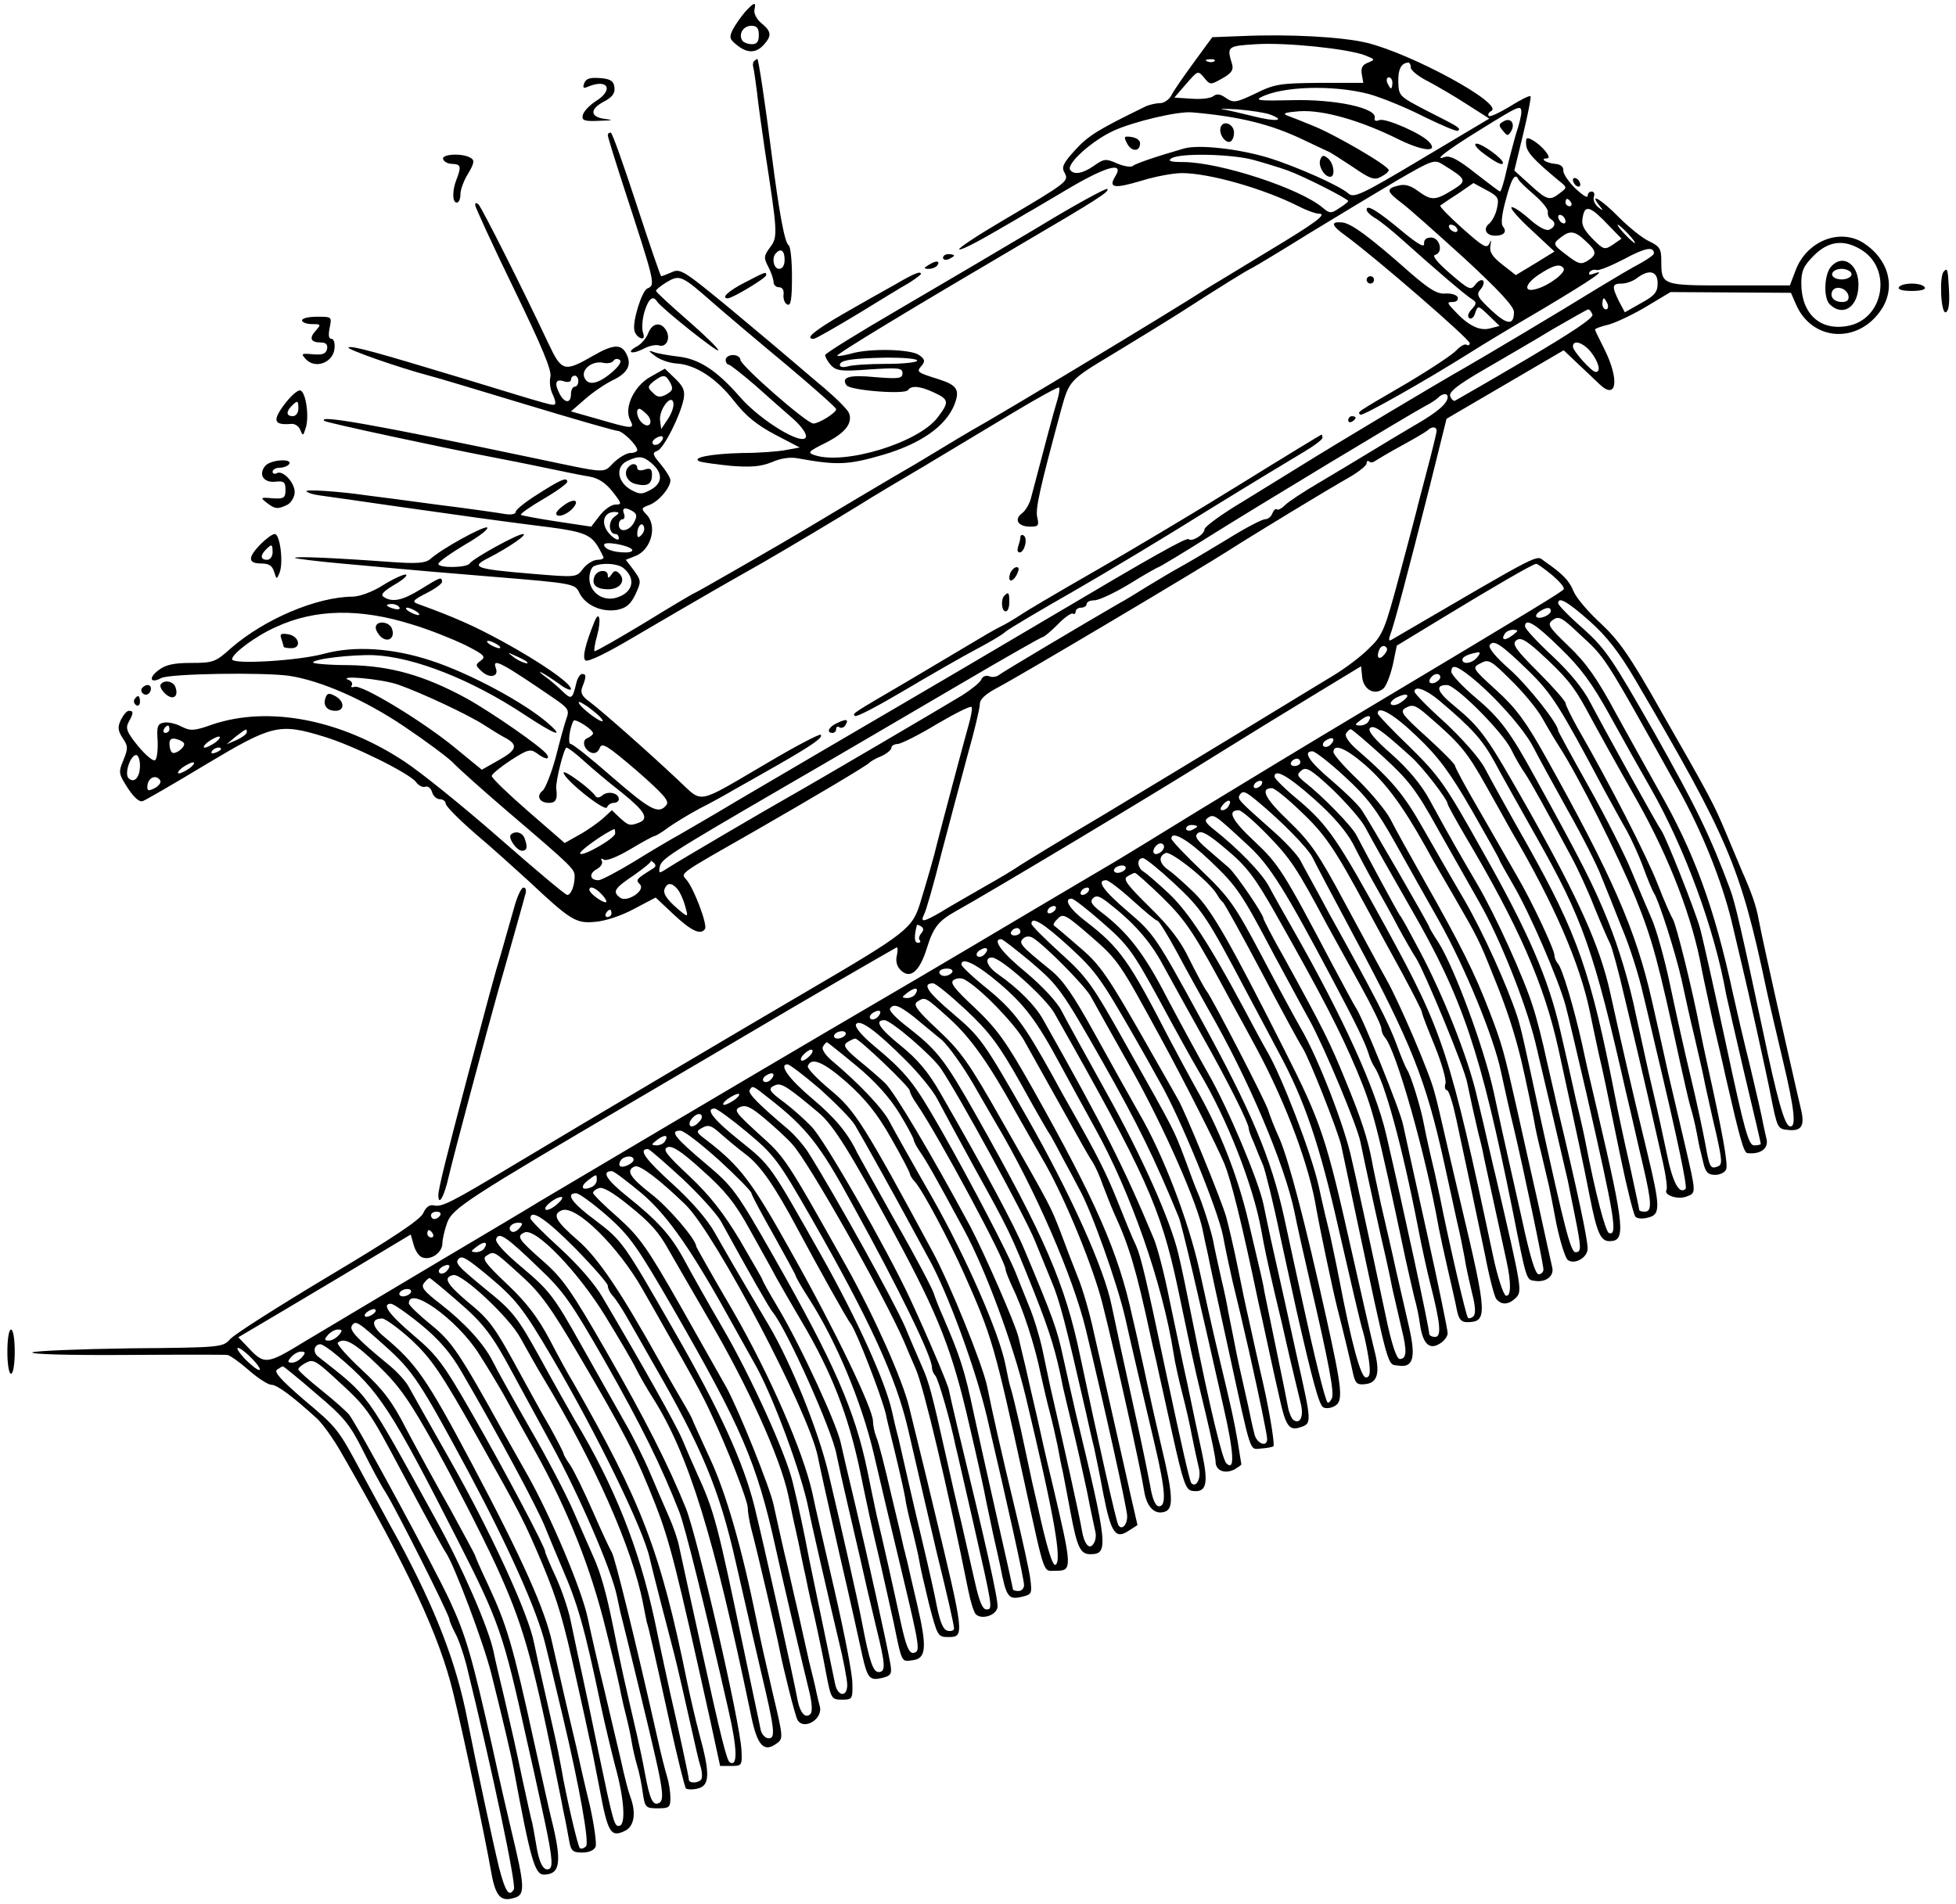 <?xml version="1.0" standalone="no"?>
<!DOCTYPE svg PUBLIC "-//W3C//DTD SVG 20010904//EN"
 "http://www.w3.org/TR/2001/REC-SVG-20010904/DTD/svg10.dtd">
<svg version="1.0" xmlns="http://www.w3.org/2000/svg"
 width="531pt" height="517pt" viewBox="0 0 531 517"
 preserveAspectRatio="xMidYMid meet">
<g transform="translate(0,517) scale(0.1,-0.1)"
fill="#000000" stroke="none">
<path d="M2023 5138 c-11 -13 -26 -34 -33 -47 -11 -22 -10 -27 10 -43 28 -23
52 -23 73 0 23 25 21 37 -6 59 -12 10 -21 26 -19 36 5 23 0 22 -25 -5z m37
-63 c0 -18 -5 -25 -19 -25 -11 0 -23 5 -26 10 -11 18 3 40 25 40 15 0 20 -7
20 -25z"/>
<path d="M3368 5072 l-77 -3 -49 -67 c-27 -37 -55 -77 -61 -89 -6 -13 -21 -23
-31 -23 -11 0 -28 -4 -38 -8 -129 -63 -156 -79 -192 -118 -34 -37 -39 -48 -30
-63 12 -23 10 -25 -168 -130 -68 -40 -121 -75 -118 -78 3 -3 38 14 78 37 40
23 87 50 103 60 17 9 73 43 126 74 97 56 142 67 116 26 -18 -30 -3 -33 71 -11
38 12 88 21 110 21 75 0 222 -42 317 -90 21 -11 46 -20 54 -20 27 0 -6 -24
-144 -107 -71 -43 -141 -86 -155 -94 -109 -70 -550 -336 -643 -388 -19 -11
-54 -32 -77 -46 -23 -14 -56 -34 -73 -44 -34 -19 -281 -166 -307 -182 -36 -22
-291 -169 -294 -169 -2 0 -63 -36 -136 -81 -73 -44 -134 -79 -136 -77 -2 2 1
21 7 42 12 44 6 72 -8 36 -25 -62 -32 -95 -24 -103 6 -6 59 20 133 64 68 40
166 97 218 127 52 30 111 63 130 74 71 41 207 122 265 158 33 21 112 68 175
105 63 38 170 102 238 143 68 41 125 72 127 70 3 -2 0 -20 -6 -39 -9 -29 -33
-120 -69 -257 -4 -19 -16 -39 -26 -46 -22 -17 -10 -36 23 -36 22 0 24 3 19 25
-6 22 7 79 64 290 23 83 22 82 145 156 66 40 149 91 185 114 99 64 173 110
190 118 8 4 78 46 155 94 77 47 185 112 239 144 97 56 100 57 125 41 63 -39
65 -43 24 -68 -47 -29 -57 -29 -93 -3 -20 15 -36 20 -54 15 -34 -8 -32 -16 9
-47 19 -14 95 -82 170 -150 93 -86 135 -131 135 -146 0 -37 -18 -36 -62 5 -37
35 -41 42 -29 56 8 9 11 20 7 24 -4 4 -14 -1 -21 -11 -12 -16 -17 -14 -68 30
-36 31 -50 49 -41 51 23 6 13 47 -11 47 -13 0 -20 -6 -19 -17 1 -11 -17 -1
-57 32 -68 57 -99 76 -99 61 0 -6 10 -15 21 -22 12 -6 47 -34 78 -62 87 -78
172 -151 188 -160 12 -8 12 -12 -2 -27 -10 -11 -12 -20 -6 -24 5 -4 13 3 16
15 7 20 8 20 36 -7 l30 -29 -27 -7 c-29 -7 -60 9 -98 51 -18 19 -18 21 -2 21
10 0 16 6 13 13 -2 6 -17 11 -33 10 -22 -2 -43 11 -94 55 -113 100 -161 135
-186 138 -33 3 -30 -8 9 -36 82 -60 337 -281 337 -292 0 -5 -4 -7 -9 -4 -4 3
-17 -4 -27 -15 -11 -12 -73 -53 -139 -92 -137 -80 -130 -75 -122 -83 5 -5 180
94 302 171 28 18 116 71 198 119 132 79 176 109 131 92 -9 -3 -12 -2 -9 5 4 5
12 8 18 6 7 -3 40 11 75 29 57 31 82 36 82 16 0 -4 -17 -16 -37 -27 -21 -11
-72 -41 -113 -66 -100 -62 -312 -188 -366 -219 -59 -33 -352 -208 -443 -265
-26 -16 -96 -59 -154 -95 -59 -35 -107 -70 -107 -77 0 -14 -34 -35 -43 -27 -5
6 -99 -47 -367 -206 -149 -88 -245 -145 -630 -370 -63 -37 -167 -98 -230 -135
-63 -38 -133 -78 -155 -91 -22 -12 -78 -45 -123 -73 -46 -28 -90 -51 -97 -51
-24 0 -27 18 -5 30 11 6 17 16 14 22 -4 7 -2 8 5 4 7 -5 38 8 72 28 33 20 63
36 66 36 3 0 20 10 37 23 17 12 56 36 86 52 30 15 73 39 95 52 22 12 76 43
120 68 94 54 120 73 113 80 -3 3 -68 -31 -144 -76 -198 -116 -174 -111 -242
-48 -85 80 -211 191 -242 214 -21 15 -25 25 -19 40 11 28 11 35 -1 35 -5 0
-13 -12 -16 -27 -10 -42 -13 -43 -37 -20 -12 12 -33 30 -47 40 -14 10 -18 15
-10 11 8 -4 30 -18 48 -31 17 -13 32 -19 32 -14 0 16 -83 73 -185 129 -77 42
-128 65 -230 102 -17 6 -15 10 22 29 24 12 43 26 43 31 0 15 -5 13 -58 -20
-50 -31 -77 -36 -100 -21 -10 6 -2 15 30 34 24 14 37 26 29 27 -8 0 -36 -13
-63 -30 -27 -17 -62 -30 -81 -30 -98 -1 -239 -61 -330 -140 -42 -38 -49 -40
-109 -40 -46 0 -69 -5 -88 -20 -28 -21 -22 -37 8 -21 23 12 276 16 347 6 86
-13 205 -65 313 -138 58 -39 117 -83 131 -97 14 -15 82 -76 151 -135 177 -151
180 -155 180 -175 0 -25 -10 -50 -20 -50 -5 0 -87 69 -184 154 -97 85 -213
179 -259 209 -173 114 -368 151 -520 100 -50 -18 -60 -18 -84 -6 -15 8 -36 13
-47 11 -18 -3 -21 -9 -18 -50 1 -26 -2 -49 -7 -52 -5 -4 -26 14 -46 38 -30 37
-35 48 -26 65 14 25 14 31 1 31 -6 0 -15 -11 -22 -25 -9 -19 -8 -29 5 -49 15
-22 15 -28 2 -60 -14 -33 -13 -37 12 -76 17 -26 32 -39 41 -35 8 3 86 48 172
100 179 107 198 112 319 75 80 -24 231 -99 250 -123 7 -10 19 -16 26 -13 7 2
15 -4 18 -15 3 -10 12 -19 21 -19 9 0 16 -6 16 -12 0 -7 37 -44 82 -83 45 -38
109 -96 143 -127 115 -108 129 -116 181 -111 27 2 72 17 105 35 l59 31 50 -47
c47 -44 73 -56 84 -38 7 12 -31 112 -51 134 -16 18 -22 13 192 135 148 85 300
175 305 182 3 3 17 12 33 18 15 7 27 17 27 23 0 5 8 10 18 10 9 1 58 25 107
55 50 29 91 50 93 45 2 -5 -2 -26 -8 -47 -10 -35 -71 -264 -86 -323 -7 -31
-27 -100 -45 -159 -22 -72 -34 -82 -309 -243 -139 -81 -622 -367 -790 -468
-175 -105 -200 -118 -222 -113 -12 3 -22 -5 -29 -21 -8 -18 -85 -69 -258 -172
-135 -81 -255 -157 -266 -170 -20 -22 -23 -23 -272 -25 -139 -2 -258 -7 -265
-11 -8 -5 101 -8 252 -7 146 1 270 1 277 0 6 0 33 -19 58 -41 25 -22 53 -40
62 -40 15 0 56 -30 124 -92 14 -13 44 -54 66 -93 181 -314 266 -497 303 -650
29 -118 89 -404 102 -480 12 -71 25 -89 61 -79 34 8 33 27 -6 189 -8 33 -31
132 -50 220 -56 249 -72 304 -116 399 -42 91 -252 479 -274 506 -7 8 -40 38
-74 65 -35 28 -63 53 -63 57 0 4 9 12 21 18 18 10 27 5 72 -36 95 -87 95 -86
187 -259 77 -144 113 -210 120 -220 23 -33 103 -246 124 -330 30 -120 54 -221
60 -255 47 -253 58 -290 83 -290 45 1 49 35 19 155 -3 11 -23 101 -45 200 -59
270 -75 322 -125 430 -20 42 -36 79 -36 81 0 2 -31 59 -68 127 -38 67 -91 164
-118 215 -38 75 -63 108 -121 162 -40 37 -69 70 -66 74 17 16 45 1 109 -61 59
-57 85 -94 159 -227 48 -87 121 -229 161 -315 72 -157 97 -243 160 -551 7 -36
18 -87 23 -115 6 -27 13 -65 16 -82 5 -29 10 -33 36 -33 18 0 32 6 36 16 3 9
-4 60 -16 113 -13 53 -29 123 -36 156 -8 33 -23 98 -34 145 -11 47 -25 110
-32 140 -19 88 -81 228 -217 484 -124 234 -152 274 -241 348 -33 28 -34 48 -3
48 9 -1 45 -27 80 -59 53 -50 80 -89 175 -258 123 -219 129 -230 181 -353 40
-97 55 -146 92 -315 15 -66 30 -136 34 -155 5 -19 17 -81 28 -138 22 -118 30
-131 67 -114 27 12 33 49 16 94 -5 13 -16 55 -24 93 -9 39 -30 126 -46 195
-17 69 -37 157 -45 195 -16 78 -102 281 -165 392 -22 39 -50 89 -62 110 -123
222 -142 250 -200 297 -32 26 -59 52 -59 57 0 50 130 -43 189 -135 22 -34 52
-84 68 -112 15 -28 54 -98 86 -155 88 -158 151 -316 192 -484 21 -82 39 -161
41 -175 3 -14 9 -41 14 -60 5 -19 12 -51 15 -70 3 -19 10 -48 15 -65 5 -16 12
-49 15 -73 6 -40 8 -42 41 -42 31 0 34 3 34 29 0 15 -4 41 -9 57 -5 16 -17 63
-26 104 -60 266 -116 493 -124 505 -4 6 -27 55 -51 110 -24 55 -52 112 -62
127 -10 14 -18 28 -18 31 0 3 -17 36 -38 74 -22 37 -56 100 -77 138 -72 133
-85 151 -145 200 -58 49 -68 67 -39 73 24 4 152 -115 182 -171 16 -29 43 -77
61 -107 140 -232 243 -464 272 -615 4 -22 9 -44 10 -50 5 -14 19 -76 62 -272
21 -95 41 -175 44 -179 4 -3 19 -4 33 0 32 8 33 40 4 146 -11 41 -26 107 -34
145 -72 354 -123 486 -311 815 -12 19 -40 71 -63 115 -31 58 -62 99 -114 148
-58 55 -69 69 -57 77 22 14 19 15 91 -50 55 -49 83 -87 162 -222 124 -211 154
-270 206 -402 39 -100 57 -171 150 -591 l26 -120 30 0 c29 0 30 2 28 42 -3 74
-120 581 -151 658 -47 116 -109 239 -214 422 -97 169 -120 202 -175 250 -67
59 -72 67 -48 77 31 11 145 -108 218 -227 38 -62 75 -125 83 -142 8 -16 28
-52 46 -80 98 -155 165 -373 266 -858 17 -86 35 -106 69 -82 20 14 20 15 -9
137 -16 68 -36 157 -44 198 -40 198 -84 350 -128 443 -25 55 -46 100 -46 102
0 2 -13 26 -29 53 -15 26 -41 70 -56 98 -109 196 -170 287 -226 336 -61 53
-71 71 -43 82 38 14 152 -98 218 -214 27 -47 57 -100 67 -118 61 -106 98 -173
120 -222 45 -95 99 -235 99 -254 0 -10 4 -35 9 -55 15 -55 72 -300 77 -328 10
-52 43 -183 49 -193 18 -30 72 4 60 39 -3 11 -7 28 -9 38 -2 11 -11 48 -20 84
-8 35 -22 98 -31 139 -10 41 -25 111 -36 155 -10 44 -23 102 -29 130 -11 49
-94 256 -128 318 -10 18 -65 115 -122 216 -92 162 -113 192 -172 245 -38 33
-68 63 -68 67 0 4 7 10 16 13 11 4 38 -12 80 -46 60 -48 83 -74 110 -123 6
-11 56 -97 111 -192 102 -174 191 -370 213 -473 6 -30 18 -86 27 -125 8 -38
16 -79 19 -90 2 -11 12 -60 24 -110 11 -49 26 -121 33 -160 13 -68 15 -70 43
-70 28 0 29 2 28 45 0 25 -22 137 -48 250 -26 113 -54 233 -61 268 -25 111
-114 317 -216 494 -55 94 -99 172 -99 174 0 18 -75 106 -122 142 -59 46 -70
65 -44 75 13 5 69 -38 137 -104 81 -79 333 -559 359 -683 4 -22 31 -142 59
-266 29 -124 56 -247 62 -275 14 -62 20 -69 54 -61 24 6 27 11 22 39 -11 61
-58 273 -93 422 -20 83 -38 161 -41 175 -9 48 -107 262 -170 368 -24 40 -43
74 -43 77 0 2 -28 50 -61 107 -45 75 -82 122 -138 175 -62 58 -73 72 -59 78
13 5 38 -11 95 -63 61 -54 89 -89 127 -158 27 -49 61 -109 74 -134 14 -25 44
-77 67 -116 82 -138 128 -256 160 -409 21 -101 29 -140 54 -245 11 -47 27
-121 37 -165 23 -112 21 -107 51 -103 38 4 40 35 13 151 -12 51 -24 103 -27
117 -4 14 -7 30 -9 35 -1 6 -16 71 -34 145 -17 74 -35 145 -41 158 -5 13 -9
32 -9 43 0 33 -101 244 -219 454 -109 196 -140 237 -230 307 -32 24 -33 26
-14 36 16 9 25 6 49 -16 17 -15 47 -40 68 -56 40 -30 78 -84 143 -206 54 -101
133 -243 143 -255 16 -22 83 -195 95 -245 1 -8 13 -55 25 -105 12 -49 24 -103
27 -120 2 -16 11 -57 20 -90 8 -33 17 -71 19 -85 2 -14 14 -65 26 -115 23 -88
24 -90 53 -90 44 0 43 5 -40 350 -13 55 -31 129 -40 165 -9 36 -21 85 -27 110
-18 74 -94 245 -171 383 -164 292 -165 294 -238 359 -62 57 -68 64 -50 72 16
7 30 0 68 -32 26 -22 60 -53 74 -69 43 -46 246 -405 303 -535 9 -21 23 -55 32
-75 21 -46 87 -324 143 -603 6 -30 15 -58 20 -63 16 -16 56 -3 59 19 3 18 -33
177 -110 494 -11 47 -21 90 -22 96 -2 14 -60 150 -106 249 -63 135 -230 428
-267 466 -19 20 -52 49 -73 65 -44 32 -47 39 -24 48 16 6 35 -7 116 -75 41
-34 87 -109 206 -329 121 -224 157 -317 203 -517 23 -98 43 -189 45 -203 3
-14 12 -56 20 -95 9 -38 17 -77 19 -85 17 -88 22 -95 62 -85 24 6 25 9 20 48
-3 23 -22 110 -42 192 -37 154 -61 260 -75 330 -12 59 -102 281 -148 366 -187
347 -211 384 -277 439 -36 30 -64 59 -62 65 9 26 42 12 106 -44 51 -46 82 -84
120 -151 28 -49 51 -93 51 -97 0 -3 6 -14 14 -22 22 -25 94 -161 134 -251 75
-169 82 -193 162 -560 58 -265 51 -245 85 -245 47 0 47 3 -10 245 -13 52 -30
129 -39 170 -10 41 -24 104 -32 139 -9 36 -17 72 -19 80 -8 35 -94 231 -131
301 -106 197 -207 367 -232 390 -15 14 -47 42 -72 62 -37 31 -42 40 -30 48 8
5 18 10 22 10 10 0 148 -131 148 -142 0 -5 8 -21 19 -36 60 -88 241 -425 241
-449 0 -5 9 -27 19 -49 28 -57 61 -159 76 -234 8 -36 19 -83 25 -105 6 -22 15
-62 21 -90 5 -27 11 -59 14 -70 2 -11 12 -60 21 -110 18 -97 27 -115 54 -115
50 0 48 21 -40 385 -10 44 -26 114 -35 155 -15 70 -27 104 -104 287 -27 65
-107 215 -228 425 -32 56 -61 91 -108 129 -58 47 -72 69 -44 69 18 0 129 -96
153 -131 49 -72 228 -400 256 -469 12 -30 33 -80 45 -110 21 -49 38 -114 92
-350 8 -36 18 -81 23 -100 4 -19 16 -75 25 -125 21 -107 33 -125 68 -102 l25
16 -19 83 c-10 46 -32 142 -48 213 -16 72 -39 173 -51 225 -11 52 -31 122 -45
155 -13 33 -34 87 -46 120 -27 70 -25 66 -158 300 -89 157 -111 189 -174 248
-58 54 -69 69 -57 77 22 14 20 15 88 -46 57 -52 105 -119 178 -251 16 -28 52
-92 81 -142 57 -101 131 -282 156 -381 38 -151 103 -444 113 -508 7 -45 30
-67 58 -56 22 9 20 47 -10 172 -14 59 -32 139 -40 177 -8 39 -20 90 -25 115
-6 25 -12 54 -15 65 -38 175 -98 312 -271 620 -71 126 -96 161 -156 218 -57
53 -69 69 -58 76 9 6 22 6 30 1 41 -22 133 -117 160 -163 30 -54 40 -72 124
-222 27 -49 55 -99 63 -110 7 -11 20 -39 28 -63 9 -23 22 -57 30 -75 41 -89
60 -151 100 -337 3 -14 10 -45 16 -70 5 -25 25 -112 43 -195 29 -130 36 -150
53 -153 39 -6 45 18 28 99 -9 41 -27 126 -40 189 -14 63 -36 169 -50 235 -13
66 -32 138 -41 160 -81 194 -136 304 -302 598 -21 37 -66 83 -122 122 -30 21
-38 45 -16 45 24 0 146 -109 170 -152 249 -440 288 -528 334 -743 23 -109 34
-163 47 -220 2 -11 16 -68 30 -127 14 -59 26 -116 26 -127 0 -24 25 -34 51
-21 10 6 19 12 19 14 0 1 -5 29 -10 62 -11 62 -14 77 -54 244 -14 58 -36 158
-50 222 -30 134 -98 313 -164 426 -24 42 -78 139 -120 215 -58 105 -86 146
-121 174 -80 65 -86 72 -74 84 7 7 17 8 26 3 30 -17 145 -133 159 -161 8 -15
59 -106 113 -202 85 -152 179 -365 191 -436 2 -11 8 -38 13 -60 4 -22 29 -137
55 -255 65 -298 57 -275 90 -273 16 1 30 4 33 6 4 5 -10 90 -26 162 -5 22 -17
74 -26 115 -9 41 -18 82 -20 90 -2 8 -13 60 -24 115 -11 55 -26 118 -32 140
-12 44 -112 288 -131 320 -6 11 -38 67 -71 125 -122 215 -139 240 -201 292
-33 29 -63 54 -65 55 -3 2 2 11 11 19 14 15 22 10 89 -48 75 -65 79 -72 191
-278 67 -123 152 -292 172 -340 18 -45 46 -155 92 -375 15 -66 30 -138 35
-160 5 -22 15 -69 23 -103 16 -73 26 -87 54 -78 34 11 34 9 -8 196 -4 19 -19
87 -33 150 -14 63 -31 138 -37 165 -6 28 -15 70 -20 95 -14 66 -97 263 -150
355 -25 44 -75 136 -111 204 -62 121 -107 179 -179 234 -26 20 -32 29 -23 38
9 9 18 6 40 -11 70 -54 115 -105 149 -168 20 -37 69 -125 109 -197 72 -128
125 -235 125 -249 0 -5 6 -22 14 -39 7 -18 18 -45 25 -61 6 -15 28 -103 47
-195 20 -91 40 -182 44 -201 44 -193 61 -254 72 -261 6 -4 20 -3 31 3 24 13
21 44 -22 238 -59 266 -101 424 -126 485 -15 33 -29 69 -32 80 -8 26 -152 305
-168 325 -6 8 -27 47 -46 85 -24 51 -55 90 -109 143 -60 59 -72 75 -60 82 8 5
18 10 21 10 3 0 37 -30 75 -67 65 -64 86 -96 189 -288 12 -22 43 -78 68 -125
79 -148 142 -316 161 -435 8 -46 43 -213 56 -265 16 -62 38 -154 44 -183 6
-24 11 -28 34 -25 32 4 39 31 23 92 -6 23 -33 142 -61 266 -70 312 -82 349
-184 551 -149 295 -196 377 -244 425 -26 25 -57 53 -69 61 -26 18 -30 38 -8
47 15 5 120 -79 139 -113 5 -9 12 -18 16 -21 4 -3 51 -88 105 -190 53 -101
103 -193 111 -205 18 -28 95 -223 105 -265 4 -19 21 -98 37 -175 96 -450 87
-418 119 -423 39 -6 47 21 29 101 -9 39 -25 110 -36 157 -10 47 -29 128 -41
180 -11 52 -23 106 -25 120 -11 57 -28 111 -70 213 -44 108 -60 140 -167 335
-32 56 -57 105 -57 108 0 11 -74 120 -94 138 -12 10 -38 33 -59 51 -29 25 -35
35 -25 43 10 8 30 -4 78 -45 54 -45 77 -75 134 -176 125 -221 174 -316 220
-425 43 -104 52 -135 132 -512 9 -41 20 -88 24 -105 5 -16 12 -49 15 -72 8
-53 26 -69 54 -51 12 7 21 20 21 28 0 9 -25 131 -56 271 -31 139 -60 272 -65
295 -7 37 -111 295 -129 319 -4 6 -33 60 -65 120 -132 251 -144 269 -211 332
-60 56 -74 83 -41 83 7 0 42 -30 78 -67 63 -65 79 -89 161 -243 20 -36 61
-111 92 -167 31 -56 56 -108 56 -115 0 -8 4 -18 9 -24 30 -31 112 -320 147
-519 3 -16 14 -66 24 -110 10 -44 22 -95 25 -112 5 -25 12 -33 28 -33 56 1 55
18 -18 325 -8 33 -23 98 -34 145 -19 83 -31 135 -37 155 -12 49 -95 243 -130
305 -17 30 -68 125 -114 210 -71 133 -93 164 -153 222 -63 60 -77 88 -44 88 7
0 42 -28 78 -63 65 -61 92 -100 179 -262 24 -44 67 -124 97 -178 29 -54 53
-101 53 -105 0 -5 16 -46 35 -92 19 -47 32 -93 29 -102 -3 -10 -1 -18 4 -18 5
0 16 -35 25 -77 9 -43 26 -121 37 -173 11 -52 30 -142 42 -200 11 -58 25 -111
30 -117 14 -17 33 -16 52 2 19 19 19 19 -54 333 -6 23 -14 61 -20 85 -5 23
-19 83 -31 132 -24 104 -91 273 -156 395 -25 47 -48 90 -53 95 -7 10 -90 164
-117 216 -12 25 -93 108 -142 146 -20 17 -21 20 -8 31 13 11 26 3 84 -51 37
-36 78 -82 89 -103 27 -50 65 -117 125 -222 140 -243 188 -386 275 -817 39
-196 37 -190 62 -193 29 -4 51 13 46 36 -2 9 -20 89 -39 177 -20 88 -45 201
-56 250 -36 160 -41 179 -76 270 -40 104 -78 180 -177 355 -39 69 -80 143 -91
165 -11 22 -50 69 -87 106 -38 36 -68 70 -68 77 0 24 33 11 86 -35 57 -50 102
-111 164 -222 20 -37 54 -95 75 -131 67 -116 71 -124 108 -217 36 -87 59 -158
77 -233 10 -41 32 -148 36 -170 1 -8 9 -46 19 -85 9 -38 18 -77 20 -85 2 -8
11 -54 20 -102 10 -48 24 -93 31 -99 18 -14 54 6 54 31 0 26 -28 157 -80 375
-5 22 -19 83 -31 135 -11 52 -28 118 -37 145 -24 78 -103 252 -152 335 -45 77
-69 118 -129 228 -22 41 -58 84 -103 124 -46 40 -66 64 -59 71 10 10 30 -4
112 -78 32 -29 99 -116 99 -128 0 -3 21 -41 46 -84 146 -246 215 -403 254
-578 45 -206 72 -332 86 -405 19 -96 29 -120 53 -120 45 0 42 33 -33 355 -13
55 -32 136 -41 180 -22 98 -54 207 -66 219 -5 6 -9 15 -9 22 0 15 -60 144
-101 214 -17 30 -62 108 -100 174 -38 65 -69 122 -69 127 0 4 -34 39 -76 77
-72 65 -75 71 -56 81 17 9 26 6 58 -22 87 -75 106 -97 159 -192 31 -55 61
-109 67 -120 116 -197 187 -361 214 -492 9 -43 20 -96 25 -118 11 -46 17 -75
59 -280 17 -82 35 -154 40 -159 5 -5 20 -6 34 -2 34 8 34 27 -3 180 -40 164
-76 323 -100 432 -27 122 -84 251 -218 489 -117 207 -131 227 -207 290 -45 37
-51 55 -18 55 24 0 149 -125 174 -174 11 -23 28 -52 38 -66 16 -24 57 -98 125
-225 18 -33 47 -96 64 -140 18 -44 37 -88 42 -97 5 -10 23 -75 39 -145 17 -71
35 -146 40 -168 9 -37 31 -134 65 -284 8 -36 12 -68 9 -72 -8 -14 30 -27 54
-18 27 10 27 7 -3 137 -14 59 -34 145 -45 192 -10 47 -31 139 -46 205 -43 189
-106 334 -288 660 -53 95 -80 132 -134 181 -66 60 -66 61 -43 73 22 12 28 9
83 -46 33 -32 71 -78 85 -103 14 -25 36 -62 49 -82 51 -80 156 -289 204 -406
46 -113 62 -174 121 -447 11 -49 23 -103 28 -120 5 -16 13 -48 17 -70 4 -22 8
-42 9 -45 1 -3 5 -20 9 -37 6 -26 13 -33 32 -33 14 0 27 7 30 15 6 13 -11 105
-51 285 -8 36 -17 79 -20 95 -19 101 -65 288 -74 300 -4 6 -23 48 -41 95 -30
76 -127 267 -217 423 -18 32 -33 63 -33 68 0 5 -33 43 -74 84 -61 61 -72 76
-60 86 11 9 24 3 62 -31 72 -66 93 -91 128 -155 24 -45 80 -146 139 -250 88
-157 150 -318 175 -458 5 -26 19 -89 30 -140 12 -51 28 -119 35 -152 39 -170
49 -205 59 -206 37 -4 59 14 51 41 -2 8 -6 27 -9 41 -2 14 -18 82 -34 150 -17
68 -38 158 -47 199 -51 237 -106 386 -202 554 -25 45 -77 138 -115 207 -52 97
-82 139 -129 184 -56 54 -60 60 -43 72 15 11 24 7 68 -35 77 -71 65 -52 271
-422 65 -116 119 -251 146 -362 11 -46 24 -101 29 -123 12 -48 70 -310 76
-344 19 -95 19 -96 48 -99 37 -4 46 11 35 57 -8 33 -62 270 -95 421 -8 36 -17
79 -20 95 -6 34 -19 72 -45 130 -9 22 -29 69 -44 105 -33 78 -41 94 -175 328
-85 151 -115 193 -164 239 -34 31 -67 70 -74 87 -12 30 -30 48 -79 82 -25 17
8 34 -417 -214 -6 -3 -6 3 -2 14 10 25 46 161 106 398 l47 189 159 93 159 93
39 -37 c21 -20 48 -45 58 -55 47 -45 55 11 14 94 -14 28 -26 52 -26 54 0 3 17
9 38 14 21 6 67 28 102 49 l65 39 163 -1 164 -1 13 -30 c43 -102 169 -110 232
-16 41 61 20 138 -49 182 -65 40 -153 4 -183 -74 l-16 -42 -165 0 c-183 0
-184 0 -184 67 0 32 -4 39 -33 53 -18 8 -55 38 -82 65 -47 48 -82 69 -54 33
13 -16 12 -17 -3 -5 -9 8 -14 20 -11 28 3 8 0 14 -6 14 -6 0 -11 -5 -11 -12 0
-7 -15 3 -34 21 -18 18 -33 40 -32 48 1 10 -8 17 -21 18 -25 2 -45 15 -23 15
15 0 -14 36 -42 51 -14 7 -16 5 -15 -13 1 -21 21 -42 87 -97 25 -20 25 -20 5
-35 -28 -22 -35 -20 -82 23 l-42 38 24 99 c13 54 22 100 20 103 -3 2 -28 -10
-56 -28 -28 -17 -54 -29 -57 -26 -4 3 -1 10 7 14 32 20 -216 155 -339 185 -68
16 -210 24 -342 18z m337 -52 c28 -11 29 -12 9 -20 -16 -6 -20 -15 -17 -32 l4
-23 -118 0 c-108 -1 -123 -3 -175 -29 -53 -25 -59 -26 -80 -12 -15 11 -25 12
-34 5 -7 -6 -33 -9 -59 -7 l-47 3 32 37 c32 37 32 37 49 17 16 -20 17 -20 49
-2 25 14 31 23 27 38 -15 49 -14 50 65 55 81 5 247 -12 295 -30z m-408 -16
c-3 -3 -12 -4 -19 -1 -8 3 -5 6 6 6 11 1 17 -2 13 -5z m533 -18 c0 -7 22 -25
49 -38 26 -14 74 -42 106 -63 l58 -37 -183 -109 c-164 -98 -185 -108 -200 -94
-22 20 -140 73 -218 97 -80 24 -187 36 -227 25 -80 -23 -131 -41 -139 -47 -4
-5 -24 -2 -43 6 -31 14 -36 13 -63 -6 -30 -21 -55 -26 -65 -11 -10 17 61 80
118 106 55 25 173 53 212 50 129 -11 214 -32 302 -74 32 -15 63 -30 68 -32 6
-2 35 -21 67 -42 48 -33 59 -37 77 -27 12 6 21 14 21 18 0 12 -150 99 -207
121 -26 11 -57 23 -68 27 -15 6 -6 9 33 12 64 4 165 -25 266 -75 66 -33 111
-38 87 -10 -18 23 -119 67 -136 61 -10 -4 -15 -2 -13 6 6 27 -108 51 -224 48
-85 -2 -102 -1 -85 8 58 30 195 34 292 9 33 -9 100 -36 149 -61 49 -24 91 -42
94 -39 8 7 5 9 -82 53 -77 40 -79 41 -80 79 -1 35 8 52 27 53 4 0 7 -6 7 -14z
m-50 -41 c0 -8 -2 -15 -4 -15 -2 0 -6 7 -10 15 -3 8 -1 15 4 15 6 0 10 -7 10
-15z m-332 -86 c45 -17 15 -20 -44 -5 -33 8 -70 17 -84 19 -14 2 4 2 40 0 35
-3 75 -9 88 -14z m682 6 c0 -8 -6 -34 -14 -57 -7 -24 -19 -69 -26 -100 -7 -32
-15 -58 -18 -58 -2 0 -32 23 -67 50 -45 36 -68 48 -82 44 -35 -13 3 17 99 76
103 64 108 66 108 45z m-728 -129 c29 -8 72 -21 94 -29 44 -16 164 -77 164
-83 0 -2 -11 -11 -24 -19 -22 -15 -26 -15 -44 0 -61 53 -281 125 -381 125 -33
0 -42 3 -31 10 23 15 162 12 222 -4z m720 -53 c2 -5 21 -23 43 -42 22 -19 39
-40 37 -47 -1 -7 2 -15 8 -19 15 -9 12 -22 -5 -29 -9 -3 -31 9 -55 31 -23 20
-43 33 -47 30 -3 -4 22 -32 56 -63 l61 -57 -52 -32 -53 -32 -37 29 c-27 21
-35 34 -32 51 3 16 2 18 -3 5 -7 -14 -18 -7 -73 42 -36 32 -63 60 -60 62 3 2
24 17 48 32 l42 29 35 -19 c32 -17 35 -22 29 -49 -3 -16 -13 -35 -21 -42 -18
-14 -9 -33 16 -33 24 0 33 11 21 25 -6 7 -3 33 8 73 15 57 25 74 34 55z m143
-63 c3 -5 1 -10 -4 -10 -6 0 -11 5 -11 10 0 6 2 10 4 10 3 0 8 -4 11 -10z
m103 -63 l34 -35 -23 -16 c-23 -15 -25 -15 -56 16 -25 26 -31 39 -26 60 6 33
21 28 71 -25z m-118 12 c0 -6 -4 -7 -10 -4 -5 3 -10 11 -10 16 0 6 5 7 10 4 6
-3 10 -11 10 -16z m-295 -19 c3 -5 2 -10 -4 -10 -5 0 -13 5 -16 10 -3 6 -2 10
4 10 5 0 13 -4 16 -10z m465 -15 c13 -14 21 -25 18 -25 -2 0 -15 11 -28 25
-13 14 -21 25 -18 25 2 0 15 -11 28 -25z m-116 -19 c31 -28 32 -37 6 -54 -18
-11 -25 -9 -55 14 -40 30 -41 32 -17 50 24 19 38 17 66 -10z m747 -23 c87 -51
64 -190 -35 -208 -75 -14 -126 33 -126 116 0 33 6 47 34 75 39 39 80 45 127
17z m-806 -52 c6 -11 -38 -45 -72 -55 -38 -12 -35 12 4 38 41 27 59 31 68 17z
m255 -40 c0 -24 -8 -34 -45 -54 l-44 -25 -16 30 c-20 41 -19 48 8 48 12 0 31
7 41 15 33 25 56 19 56 -14z m-136 -56 c3 -8 1 -15 -4 -15 -6 0 -10 7 -10 15
0 8 2 15 4 15 2 0 6 -7 10 -15z m-41 -29 c4 -9 -55 -48 -180 -122 -102 -60
-189 -110 -193 -112 -4 -2 -10 4 -13 12 -5 11 20 31 91 72 53 31 138 80 187
110 50 29 93 53 96 54 4 0 9 -6 12 -14z m-4 -102 c21 -27 28 -54 13 -54 -11 0
-62 57 -62 69 0 20 28 11 49 -15z m-389 -122 c0 -17 -27 -41 -90 -77 -36 -21
-92 -55 -125 -75 -33 -20 -94 -57 -135 -81 -41 -24 -82 -51 -92 -61 -9 -9 -19
-14 -22 -11 -3 3 -8 -2 -12 -11 -3 -9 -12 -16 -20 -16 -8 0 -54 -24 -102 -54
-48 -29 -105 -63 -127 -75 -22 -12 -62 -36 -90 -53 -27 -17 -63 -39 -80 -48
-100 -58 -312 -184 -322 -192 -7 -6 -20 -8 -28 -4 -9 3 -18 -1 -21 -9 -3 -8
-27 -27 -52 -43 -44 -27 -405 -239 -464 -272 -64 -36 -306 -178 -332 -195 -28
-18 -28 -18 -25 1 5 22 19 32 339 218 135 78 346 202 469 274 124 73 228 132
231 132 4 0 22 15 41 34 18 19 37 32 41 30 4 -3 8 0 8 5 0 6 7 11 15 11 8 0
15 5 15 10 0 6 10 10 21 10 12 0 55 20 96 45 40 25 76 45 78 45 2 0 64 37 137
83 137 86 543 331 588 355 14 7 29 17 35 23 11 11 25 12 25 1z m-30 -92 c0 -5
-12 -54 -26 -107 -14 -54 -27 -102 -28 -108 -1 -5 -22 -84 -46 -174 -41 -153
-46 -166 -85 -203 -22 -22 -65 -54 -95 -72 -30 -18 -138 -84 -240 -146 -102
-62 -275 -167 -385 -233 -110 -65 -211 -127 -225 -136 -14 -10 -59 -37 -100
-60 -41 -24 -93 -53 -115 -67 -48 -28 -58 -30 -46 -6 5 9 26 82 46 162 21 80
53 200 71 267 19 67 34 130 34 141 0 14 16 28 50 46 56 29 549 322 625 371 64
41 266 164 328 199 26 15 47 32 47 38 0 6 3 8 7 5 3 -4 11 -3 17 2 6 4 38 23
71 41 33 18 64 36 70 41 12 12 25 11 25 -1z m313 -391 c20 -17 35 -34 32 -39
-5 -7 -65 -44 -565 -343 -124 -74 -315 -190 -425 -257 -110 -68 -212 -130
-227 -139 -15 -9 -114 -67 -220 -130 -259 -154 -375 -222 -553 -326 -179 -105
-733 -433 -790 -467 -22 -14 -152 -91 -290 -173 -137 -82 -294 -175 -347 -207
-105 -64 -110 -65 -157 -14 l-24 25 44 26 c24 14 130 77 234 139 l190 114 8
-28 c4 -15 14 -31 23 -34 23 -9 54 12 55 37 0 12 6 38 13 57 14 39 56 66 516
336 129 76 278 163 330 194 85 51 353 206 373 217 4 3 5 -6 2 -20 -4 -16 -1
-30 10 -41 26 -26 52 -4 72 62 17 54 31 72 78 98 102 57 551 326 700 420 77
48 199 123 270 166 l130 79 3 -30 c4 -34 34 -50 57 -31 8 6 19 35 26 64 l11
53 130 79 c130 79 238 142 248 143 3 1 22 -13 43 -30z m103 -126 c47 -42 80
-85 123 -158 254 -433 286 -509 356 -840 7 -33 27 -118 44 -190 34 -142 38
-189 19 -183 -14 5 -34 76 -72 258 -57 268 -75 347 -89 385 -54 145 -93 225
-205 424 -115 202 -133 229 -194 284 -38 33 -68 64 -68 69 0 19 25 5 86 -49z
m-3232 38 c4 -5 -3 -7 -14 -4 -23 6 -26 13 -6 13 8 0 17 -4 20 -9z m46 -11 c8
-5 11 -10 5 -10 -5 0 -17 5 -25 10 -8 5 -10 10 -5 10 6 0 17 -5 25 -10z m3080
1 c0 -11 -31 -24 -39 -16 -3 3 1 10 9 15 19 12 30 12 30 1z m-3090 -37 c47
-14 111 -40 144 -56 51 -26 56 -31 41 -42 -15 -11 -15 -13 4 -30 21 -19 46
-13 37 10 -11 30 16 15 165 -87 31 -22 35 -28 27 -49 -5 -14 -18 -61 -29 -105
-12 -44 -28 -85 -36 -92 -18 -14 -9 -33 18 -33 18 0 23 10 19 39 -2 19 21 111
28 111 4 0 25 -16 47 -36 22 -20 68 -59 103 -86 63 -51 75 -71 46 -82 -24 -9
-28 -8 -52 14 l-21 20 -25 -23 c-14 -12 -42 -32 -64 -44 l-39 -22 -99 86 c-54
47 -99 90 -99 96 0 5 23 24 52 43 45 29 53 31 70 19 22 -17 37 -19 28 -4 -12
19 -149 114 -219 153 -116 63 -207 88 -318 90 -54 0 -98 4 -98 7 0 10 107 22
165 20 110 -5 266 -67 408 -161 83 -55 113 -66 65 -24 -64 56 -213 136 -317
170 -106 35 -209 41 -291 19 -68 -19 -250 -30 -250 -15 0 15 64 63 118 87 107
50 230 52 372 7z m3116 -64 c55 -53 86 -95 134 -182 34 -62 84 -151 111 -198
93 -163 174 -384 205 -560 3 -14 25 -110 49 -213 25 -104 45 -190 45 -193 0
-2 -8 -4 -18 -4 -15 0 -26 39 -76 273 -32 149 -64 292 -71 317 -14 50 -93 249
-105 265 -11 15 -158 281 -193 348 -19 37 -56 82 -103 126 -41 38 -74 74 -74
80 0 25 29 7 96 -59z m-130 35 c-21 -16 -32 -13 -21 4 3 6 14 11 23 11 15 -1
15 -2 -2 -15z m-2756 -25 c8 -5 11 -10 5 -10 -5 0 -17 5 -25 10 -8 5 -10 10
-5 10 6 0 17 -5 25 -10z m2800 -72 c63 -62 83 -93 205 -323 21 -38 48 -88 61
-110 12 -22 33 -67 45 -100 12 -33 25 -64 29 -70 13 -19 58 -160 75 -235 9
-41 24 -111 35 -155 10 -44 24 -102 29 -130 6 -27 19 -87 30 -133 16 -72 17
-84 5 -89 -21 -8 -23 -4 -35 63 -6 32 -23 113 -39 179 -16 66 -41 179 -56 250
-15 72 -38 153 -50 180 -12 28 -37 86 -55 130 -18 44 -70 147 -116 229 -46 82
-83 150 -83 152 0 19 -82 122 -131 166 -38 33 -59 59 -55 66 10 17 31 3 106
-70z m-391 46 c-14 -18 -24 -11 -15 11 3 9 11 13 16 10 8 -5 7 -11 -1 -21z
m-2330 -20 c14 -12 -19 -1 -35 12 -18 14 -18 14 6 3 14 -6 27 -13 29 -15z
m2581 11 c-14 -17 -40 -20 -40 -6 0 8 18 16 44 20 5 0 3 -6 -4 -14z m-18 -52
c65 -52 143 -140 169 -189 14 -27 57 -106 96 -176 39 -69 80 -150 91 -180 12
-29 37 -92 56 -140 20 -47 45 -126 56 -175 12 -48 27 -115 35 -148 59 -247 86
-377 81 -383 -17 -16 -35 16 -51 95 -10 48 -26 122 -36 163 -10 41 -31 138
-48 215 -18 88 -47 183 -76 255 -40 99 -72 161 -198 390 -66 121 -95 160 -158
213 -38 32 -69 65 -69 73 0 21 14 17 52 -13z m-82 -2 c0 -5 -7 -11 -15 -15
-15 -5 -20 5 -8 17 9 10 23 9 23 -2z m-2829 -20 c63 -22 191 -82 234 -110 17
-11 41 -26 54 -33 39 -20 35 -34 -15 -62 l-46 -26 -72 59 c-86 71 -255 174
-274 166 -7 -2 -11 -1 -7 4 3 5 -1 12 -7 14 -38 15 87 4 133 -12z m2826 -43
c89 -75 117 -106 151 -168 19 -36 70 -126 112 -201 127 -225 156 -306 244
-694 16 -66 36 -157 47 -202 23 -99 24 -123 4 -123 -8 0 -15 2 -15 5 0 3 -12
58 -26 123 -15 64 -32 146 -39 182 -67 343 -102 442 -238 685 -50 88 -102 182
-116 209 -15 28 -61 80 -108 124 -46 41 -83 79 -83 84 0 17 30 7 67 -24z
m-101 -3 c-10 -8 -23 -12 -29 -8 -5 3 1 12 14 19 30 15 41 7 15 -11z m-2170
-53 c-6 -5 -65 40 -65 51 -1 4 15 -4 34 -19 20 -15 33 -29 31 -32z m2211 -42
c57 -54 89 -97 148 -199 41 -72 75 -132 75 -135 0 -2 18 -34 40 -72 44 -76
121 -254 140 -324 7 -25 32 -133 57 -240 77 -338 85 -386 61 -378 -10 4 -37
109 -63 243 -3 17 -15 71 -27 120 -11 50 -30 135 -43 190 -32 138 -85 263
-212 487 -99 177 -115 200 -195 279 -49 47 -88 88 -88 92 0 23 45 -3 107 -63z
m-132 41 c-3 -6 -14 -11 -23 -11 -15 1 -15 2 2 15 21 16 32 13 21 -4z m-2105
-32 c0 -4 -7 -9 -15 -13 -17 -6 -10 -32 11 -40 9 -3 18 2 22 13 6 16 19 8 100
-61 74 -65 90 -83 81 -94 -21 -26 -43 -14 -147 76 -57 50 -107 90 -113 90 -8
0 -3 43 8 63 4 7 52 -23 53 -34z m-1150 11 c0 -5 -5 -10 -11 -10 -5 0 -7 5 -4
10 3 6 8 10 11 10 2 0 4 -4 4 -10z m210 -8 c0 -5 -12 -14 -27 -21 l-28 -12 25
21 c29 22 30 23 30 12z m3084 -66 c70 -64 91 -91 150 -198 38 -67 89 -157 112
-198 55 -96 125 -271 152 -380 19 -79 83 -352 88 -375 1 -5 9 -45 18 -89 19
-95 20 -106 3 -106 -13 0 -30 68 -93 355 -48 223 -54 250 -65 285 -28 85 -92
227 -144 317 -32 54 -82 142 -113 196 -51 90 -84 130 -181 214 -20 18 -31 35
-27 41 4 7 10 12 13 12 3 0 42 -33 87 -74z m-3254 34 c0 -12 -26 -30 -33 -23
-4 3 -7 14 -7 24 0 12 6 16 20 12 11 -3 20 -9 20 -13z m86 5 c-11 -8 -25 -15
-30 -15 -6 0 -2 7 8 15 11 8 25 15 30 15 6 0 2 -7 -8 -15z m3026 -7 c-6 -6
-15 -8 -19 -4 -4 4 -1 11 7 16 19 12 27 3 12 -12z m-3012 -12 c0 -2 -7 -7 -16
-10 -8 -3 -12 -2 -9 4 6 10 25 14 25 6z m3051 -75 c60 -55 86 -89 138 -182 35
-63 88 -157 118 -210 70 -125 149 -317 168 -410 9 -41 24 -110 35 -154 25
-105 80 -366 80 -382 0 -7 -6 -13 -13 -13 -9 0 -24 50 -45 148 -18 81 -37 165
-42 187 -5 22 -21 94 -35 160 -27 122 -106 336 -150 406 -14 21 -25 40 -25 42
0 5 -162 286 -183 317 -9 14 -46 50 -81 80 -63 53 -80 80 -53 80 7 0 47 -31
88 -69z m-3271 30 c0 -32 -16 -49 -31 -34 -12 12 5 63 21 63 5 0 10 -13 10
-29z m3150 9 c0 -5 -7 -10 -16 -10 -8 0 -12 5 -9 10 3 6 10 10 16 10 5 0 9 -4
9 -10z m-3014 -15 c-11 -8 -25 -15 -30 -15 -6 0 -2 7 8 15 11 8 25 15 30 15 6
0 2 -7 -8 -15z m3051 -84 c52 -46 87 -87 106 -122 15 -30 41 -79 58 -109 17
-30 47 -83 65 -118 19 -35 41 -73 49 -85 23 -37 132 -300 138 -337 7 -34 19
-89 31 -140 4 -14 11 -43 15 -65 8 -36 38 -174 61 -280 13 -59 12 -97 -2 -93
-7 3 -23 52 -35 109 -117 552 -135 606 -289 888 -132 241 -159 280 -236 346
-38 31 -68 61 -68 66 0 23 36 3 107 -60z m-3132 50 c3 -6 -4 -15 -15 -21 -16
-8 -20 -8 -20 3 0 25 23 36 35 18z m2990 -11 c-3 -5 -11 -10 -16 -10 -6 0 -7
5 -4 10 3 6 11 10 16 10 6 0 7 -4 4 -10z m-11 -46 c65 -54 136 -126 149 -152
7 -15 59 -113 115 -218 154 -288 193 -387 242 -609 12 -55 28 -127 35 -160 8
-33 17 -78 21 -100 3 -22 13 -65 20 -95 9 -35 11 -57 4 -64 -5 -5 -12 -7 -15
-4 -5 4 -53 211 -76 328 -5 25 -12 54 -14 65 -13 54 -24 103 -30 135 -9 47
-36 133 -45 145 -4 6 -17 37 -29 70 -22 59 -56 126 -183 355 -34 64 -70 128
-78 144 -8 15 -43 53 -79 84 -88 78 -92 82 -86 93 9 13 14 12 49 -17z m-79
-13 c-3 -6 -11 -11 -17 -11 -6 0 -6 6 2 15 14 17 26 13 15 -4z m56 -109 c57
-53 99 -121 224 -357 66 -124 91 -176 100 -205 4 -14 11 -29 15 -35 28 -40 76
-214 119 -435 11 -58 27 -130 35 -160 26 -103 30 -140 12 -140 -9 0 -16 4 -16
8 0 17 -70 340 -117 542 -29 124 -116 316 -252 555 -25 44 -55 97 -66 118 -19
36 -84 103 -150 155 -24 19 -26 25 -15 32 16 10 17 9 111 -78z m-141 54 c0 -2
-7 -6 -15 -10 -8 -3 -15 -1 -15 4 0 6 7 10 15 10 8 0 15 -2 15 -4z m-1580 -19
c0 -13 -87 -63 -95 -55 -6 5 65 56 93 67 1 1 2 -5 2 -12z m1616 -75 c72 -69
83 -84 174 -257 30 -55 72 -134 95 -175 42 -77 129 -286 138 -330 9 -45 59
-274 68 -310 4 -19 13 -57 18 -85 6 -27 18 -78 26 -113 15 -60 14 -82 -5 -82
-9 0 -23 43 -39 121 -10 48 -58 272 -71 329 -4 19 -13 60 -20 90 -19 91 -92
278 -137 355 -16 28 -65 118 -108 200 -72 136 -87 158 -162 230 -46 44 -83 83
-83 88 0 23 44 -2 106 -61z m-126 39 c0 -12 -20 -25 -27 -18 -7 7 6 27 18 27
5 0 9 -4 9 -9z m-1390 -61 c-43 -27 -45 -29 -33 -41 17 -17 -36 -51 -54 -36
-21 16 -15 25 37 60 27 19 48 36 47 39 -2 3 1 1 7 -4 8 -7 7 -12 -4 -18z
m1417 -38 c76 -71 89 -90 198 -297 38 -71 76 -143 85 -160 72 -133 112 -251
165 -486 31 -134 59 -257 65 -274 5 -16 12 -51 16 -77 5 -37 3 -48 -8 -48 -14
0 -39 92 -73 270 -9 47 -21 101 -25 120 -5 19 -19 78 -30 129 -20 90 -101 300
-140 366 -10 17 -39 71 -65 120 -90 168 -148 258 -202 309 -30 28 -60 54 -68
59 -18 10 -20 37 -2 37 6 0 44 -31 84 -68z m-132 38 c-3 -5 -13 -10 -21 -10
-8 0 -12 5 -9 10 3 6 13 10 21 10 8 0 12 -4 9 -10z m20 -85 c33 -30 63 -55 67
-55 4 0 28 -39 54 -87 26 -49 64 -117 84 -153 109 -189 207 -421 234 -550 8
-41 27 -124 41 -185 54 -232 67 -305 61 -321 -4 -9 -9 -14 -12 -12 -7 7 -37
130 -69 278 -14 63 -36 165 -49 225 -36 162 -88 286 -227 540 -120 220 -127
230 -196 289 -68 58 -88 86 -60 86 6 0 39 -25 72 -55z m-1236 31 c7 -8 16 -28
21 -46 8 -29 8 -30 -8 -18 -38 31 -53 50 -48 64 7 18 20 18 35 0z m-204 -16
c10 -11 14 -20 9 -20 -12 1 -44 25 -44 34 0 12 17 6 35 -14z m1320 10 c-3 -5
-11 -10 -16 -10 -6 0 -7 5 -4 10 3 6 11 10 16 10 6 0 7 -4 4 -10z m39 -86 c68
-59 82 -79 152 -207 42 -78 91 -167 109 -197 77 -129 147 -309 169 -430 10
-55 13 -69 35 -165 12 -49 31 -130 42 -180 12 -49 25 -106 30 -125 9 -35 -1
-58 -19 -46 -5 3 -12 18 -15 33 -3 16 -17 87 -32 158 -15 72 -29 141 -32 155
-4 26 -8 42 -43 190 -30 129 -80 255 -146 370 -14 25 -45 83 -70 130 -109 212
-134 247 -226 318 -44 33 -62 62 -39 62 6 0 44 -30 85 -66z m-129 36 c-3 -5
-11 -10 -16 -10 -6 0 -7 5 -4 10 3 6 11 10 16 10 6 0 7 -4 4 -10z m-1205 -10
c0 -5 -5 -10 -11 -10 -5 0 -7 5 -4 10 3 6 8 10 11 10 2 0 4 -4 4 -10z m1242
-90 c73 -67 86 -85 186 -260 11 -19 38 -67 60 -107 56 -97 157 -345 172 -418
6 -33 18 -89 26 -124 22 -91 21 -86 45 -191 29 -129 48 -222 49 -237 0 -25
-30 -12 -35 15 -4 15 -11 47 -16 72 -25 110 -29 128 -40 185 -7 33 -13 67 -15
75 -1 8 -9 49 -19 90 -9 41 -19 85 -21 98 -5 27 -31 109 -44 137 -5 11 -20 52
-34 90 -30 79 -24 68 -159 308 -91 163 -106 184 -178 249 -44 40 -79 75 -79
80 0 21 32 2 102 -62z m-401 36 c-6 -7 -8 -16 -4 -19 3 -4 1 -7 -5 -7 -10 0
-11 16 -3 48 1 2 6 0 11 -3 8 -5 8 -11 1 -19z m269 4 c0 -5 -7 -10 -16 -10 -8
0 -12 5 -9 10 3 6 10 10 16 10 5 0 9 -4 9 -10z m31 -84 c71 -61 81 -73 191
-267 97 -171 144 -268 208 -424 8 -19 51 -202 121 -513 29 -127 32 -179 8
-155 -11 11 -46 157 -89 373 -16 80 -34 168 -41 195 -21 90 -98 264 -198 443
-54 98 -108 195 -119 217 -12 24 -52 67 -96 104 -66 54 -94 91 -68 91 4 0 41
-29 83 -64z m-129 22 c-6 -6 -15 -8 -19 -4 -4 4 -1 11 7 16 19 12 27 3 12 -12z
m41 -78 c69 -59 101 -101 165 -220 22 -41 65 -119 94 -172 97 -174 184 -423
214 -613 3 -22 14 -71 24 -110 10 -38 21 -88 25 -110 10 -48 11 -54 20 -93 6
-27 -8 -53 -21 -39 -4 4 -26 100 -69 302 -54 256 -68 314 -81 343 -9 18 -31
72 -50 120 -31 77 -54 123 -127 252 -11 19 -34 60 -50 90 -77 139 -104 175
-174 233 -40 32 -73 63 -73 68 0 22 42 1 103 -51z m-128 30 c-3 -5 -13 -10
-21 -10 -8 0 -14 5 -14 10 0 6 9 10 21 10 11 0 17 -4 14 -10z m37 -102 c64
-60 90 -95 148 -198 38 -69 74 -132 80 -140 5 -8 23 -41 39 -72 17 -31 35 -65
40 -75 33 -57 105 -260 126 -353 19 -85 43 -186 80 -343 29 -124 32 -167 11
-167 -9 0 -18 20 -24 58 -6 31 -18 91 -27 132 -46 209 -68 310 -77 354 -20
101 -111 303 -231 514 -117 205 -125 216 -199 279 -71 60 -86 83 -55 83 7 0
47 -33 89 -72z m-137 43 c-3 -6 -14 -11 -23 -11 -15 1 -15 2 2 15 21 16 32 13
21 -4z m-3 -63 c22 -18 55 -46 74 -61 18 -16 57 -70 86 -120 29 -51 58 -100
63 -109 104 -175 208 -414 243 -559 50 -207 112 -486 112 -506 0 -24 -15 -39
-24 -24 -6 9 -56 234 -103 456 -41 198 -96 325 -282 655 -87 154 -106 178
-188 242 -29 22 -50 44 -47 49 9 15 24 10 66 -23z m-100 0 c-6 -6 -15 -8 -19
-4 -4 4 -1 11 7 16 19 12 27 3 12 -12z m78 -118 c36 -36 74 -83 85 -105 11
-21 56 -105 100 -185 94 -170 98 -177 163 -340 43 -109 59 -161 78 -258 3 -13
14 -60 25 -105 11 -45 29 -125 40 -177 10 -52 21 -102 23 -111 2 -9 0 -23 -5
-30 -11 -19 -26 -2 -32 36 -7 42 -52 243 -87 395 -4 19 -13 62 -20 95 -7 33
-23 87 -37 120 -13 33 -30 74 -36 90 -20 50 -120 243 -201 385 -76 133 -93
155 -190 236 -29 25 -46 46 -42 53 10 15 54 -17 136 -99z m-165 70 c-3 -5 -13
-10 -21 -10 -8 0 -12 5 -9 10 3 6 13 10 21 10 8 0 12 -4 9 -10z m30 -84 c51
-42 90 -86 116 -128 21 -34 38 -67 39 -71 0 -5 8 -21 18 -35 17 -25 36 -57
120 -213 58 -108 131 -305 166 -449 79 -330 100 -451 81 -459 -8 -3 -24 50
-49 164 -3 11 -9 40 -15 65 -5 25 -19 88 -30 140 -12 52 -24 102 -27 110 -3 8
-9 36 -14 62 -17 89 -110 300 -202 461 -51 89 -102 180 -113 201 -18 36 -86
107 -159 168 -17 15 -26 30 -22 36 4 7 9 12 11 12 1 0 38 -29 80 -64z m-125
29 c-7 -8 -17 -15 -22 -15 -6 0 -5 7 2 15 7 8 17 15 22 15 6 0 5 -7 -2 -15z
m26 -92 c42 -38 85 -81 95 -98 26 -44 108 -192 142 -255 16 -30 42 -77 57
-105 51 -90 128 -300 159 -431 59 -251 101 -442 101 -458 0 -9 -7 -16 -15 -16
-8 0 -15 2 -15 4 0 2 -20 93 -45 202 -25 110 -52 233 -61 274 -26 123 -38 158
-84 265 -10 22 -21 50 -25 63 -4 13 -50 101 -104 195 -53 95 -100 179 -104
187 -25 53 -61 96 -122 147 -63 53 -92 93 -67 93 5 0 45 -30 88 -67z m-134 25
c-6 -6 -15 -8 -19 -4 -4 4 -1 11 7 16 19 12 27 3 12 -12z m-6 -49 c104 -81
140 -127 229 -291 129 -234 215 -412 215 -441 0 -7 4 -17 9 -22 8 -8 42 -126
55 -191 3 -10 23 -100 46 -199 55 -242 56 -245 38 -245 -11 0 -20 23 -32 77
-10 43 -26 114 -36 158 -11 44 -31 132 -45 195 -34 153 -44 189 -60 225 -7 17
-29 66 -47 110 -30 70 -191 360 -262 473 -13 21 -39 51 -58 67 -78 66 -108 96
-103 105 8 13 7 14 51 -21z m-90 -4 c-11 -8 -25 -15 -30 -15 -6 0 -2 7 8 15
11 8 25 15 30 15 6 0 2 -7 -8 -15z m33 -90 c73 -61 84 -76 174 -233 159 -278
230 -434 262 -572 14 -61 71 -307 79 -340 28 -113 46 -193 46 -202 0 -5 -8 -8
-17 -6 -12 2 -20 21 -29 63 -6 33 -24 112 -39 175 -15 63 -34 144 -42 180 -8
36 -19 83 -24 105 -6 22 -14 56 -18 75 -19 82 -94 247 -188 415 -144 255 -139
249 -225 318 -71 57 -95 87 -68 87 6 0 46 -29 89 -65z m-133 27 c-8 -9 -19
-13 -22 -9 -10 9 16 38 28 31 6 -4 4 -13 -6 -22z m57 -103 c48 -44 87 -84 87
-89 0 -4 27 -55 60 -113 33 -59 60 -109 60 -111 0 -3 16 -31 36 -62 74 -115
142 -279 175 -417 17 -73 50 -213 74 -312 53 -222 54 -229 35 -233 -12 -2 -20
17 -34 80 -20 93 -51 232 -66 293 -5 22 -16 76 -25 120 -34 165 -91 295 -253
580 -103 181 -112 193 -187 256 -84 71 -98 89 -68 89 10 0 57 -37 106 -81z
m-148 52 c-3 -6 -14 -11 -23 -11 -15 1 -15 2 2 15 21 16 32 13 21 -4z m46
-100 c46 -43 94 -96 106 -117 79 -144 131 -235 140 -246 38 -45 163 -324 174
-388 5 -25 18 -83 29 -130 11 -47 27 -116 36 -155 19 -85 18 -80 43 -185 25
-101 26 -120 6 -120 -15 0 -25 30 -45 135 -12 63 -57 262 -91 405 -28 117
-101 298 -161 400 -90 152 -114 194 -147 252 -20 36 -63 86 -116 134 -74 67
-93 94 -66 94 4 0 45 -36 92 -79z m-131 50 c0 -10 -30 -24 -37 -17 -3 3 -2 9
2 15 8 13 35 15 35 2z m23 -92 c72 -62 138 -158 250 -362 21 -37 46 -83 57
-102 49 -87 126 -296 145 -392 5 -28 53 -236 80 -350 14 -56 25 -114 25 -128
0 -34 -26 -32 -33 3 -9 42 -65 314 -71 342 -13 69 -28 140 -44 205 -18 77
-114 289 -190 419 -42 72 -89 156 -105 186 -36 66 -71 105 -155 172 -56 45
-70 68 -41 68 6 0 42 -28 82 -61z m-123 37 c0 -8 -7 -17 -16 -20 -25 -10 -30
2 -8 19 24 18 24 18 24 1z m28 -97 c62 -55 81 -82 180 -253 184 -320 226 -416
277 -646 16 -74 62 -270 90 -385 10 -39 11 -63 5 -69 -13 -13 -27 2 -34 34
-15 80 -93 429 -118 530 -30 120 -94 261 -220 480 -135 236 -139 241 -211 296
-64 47 -83 74 -53 74 8 0 46 -28 84 -61z m-137 30 c-13 -11 -27 -17 -30 -13
-7 7 28 34 43 34 6 -1 0 -10 -13 -21z m-316 -29 c-3 -5 -10 -10 -16 -10 -5 0
-9 5 -9 10 0 6 7 10 16 10 8 0 12 -4 9 -10z m367 -90 c48 -49 88 -95 88 -101
0 -7 6 -20 14 -28 8 -9 23 -32 34 -51 11 -19 46 -80 77 -135 130 -225 178
-340 222 -535 36 -157 40 -175 68 -295 38 -160 41 -185 22 -185 -9 0 -19 10
-22 23 -2 12 -23 108 -45 214 -73 349 -80 378 -129 485 -11 24 -28 64 -39 90
-18 42 -108 202 -216 385 -22 38 -68 90 -116 134 -44 40 -80 76 -80 81 0 27
44 -3 122 -82z m-152 55 c-7 -8 -16 -12 -21 -9 -13 8 -1 24 18 24 13 0 13 -3
3 -15z m-235 -15 c3 -5 1 -10 -4 -10 -6 0 -11 5 -11 10 0 6 2 10 4 10 3 0 8
-4 11 -10z m287 -92 c68 -64 89 -95 179 -252 101 -178 154 -286 203 -411 15
-37 72 -267 133 -536 25 -108 26 -158 4 -144 -8 5 -24 68 -76 305 -8 36 -23
106 -34 155 -11 50 -23 105 -27 124 -3 18 -16 56 -29 85 -12 28 -35 80 -50
116 -15 36 -46 99 -70 140 -23 41 -77 137 -120 213 -71 127 -85 144 -156 204
-48 40 -76 70 -72 79 7 20 27 7 115 -78z m-147 53 c-3 -6 -14 -11 -23 -11 -15
1 -15 2 2 15 21 16 32 13 21 -4z m11 -76 c74 -62 94 -87 171 -218 123 -209
251 -472 267 -549 5 -23 48 -190 66 -258 9 -35 30 -127 52 -225 6 -27 14 -63
19 -79 5 -15 6 -32 3 -37 -7 -11 -34 -12 -34 -1 0 8 -30 146 -50 232 -4 19
-24 109 -43 201 -43 198 -108 362 -217 544 -16 28 -59 104 -95 170 -61 110
-73 125 -146 184 -79 65 -85 72 -73 84 9 8 22 0 80 -48z m-114 13 c-6 -6 -15
-8 -19 -4 -4 4 -1 11 7 16 8 5 17 7 19 4 3 -2 -1 -10 -7 -16z m28 -79 c71 -61
95 -91 151 -196 17 -32 65 -119 106 -195 77 -141 164 -343 178 -413 5 -22 9
-44 11 -50 8 -30 85 -347 93 -385 21 -92 23 -118 11 -125 -17 -10 -26 8 -39
79 -6 34 -16 79 -21 101 -37 161 -40 171 -64 291 -20 99 -35 153 -56 199 -10
22 -33 76 -53 121 -19 44 -72 146 -118 225 -45 79 -91 161 -101 182 -25 49
-75 104 -143 157 -44 34 -53 45 -44 56 6 8 13 14 15 14 2 0 35 -27 74 -61z
m-125 21 c-3 -5 -13 -10 -21 -10 -8 0 -12 5 -9 10 3 6 13 10 21 10 8 0 12 -4
9 -10z m27 -86 c49 -40 81 -77 110 -127 99 -170 207 -371 228 -424 13 -32 33
-80 45 -108 43 -99 61 -160 106 -375 11 -52 29 -126 39 -165 24 -86 29 -156
13 -162 -15 -5 -17 2 -59 203 -19 93 -39 187 -44 209 -9 41 -11 49 -31 145 -6
30 -24 83 -40 118 -16 34 -29 65 -29 69 0 12 -112 224 -197 372 -79 138 -96
161 -160 215 -67 57 -88 86 -62 86 7 0 43 -25 81 -56z m-132 26 c-8 -5 -17 -7
-19 -4 -3 3 1 9 9 14 8 5 17 7 19 4 3 -3 -1 -9 -9 -14z m39 -88 c72 -65 92
-95 222 -337 109 -204 187 -378 209 -468 10 -39 30 -123 50 -207 44 -186 70
-334 61 -343 -6 -6 -13 -8 -17 -5 -5 6 -27 97 -45 188 -4 25 -11 59 -14 75 -3
17 -13 59 -21 95 -29 127 -33 146 -44 198 -15 80 -119 305 -228 497 -53 94
-103 182 -111 197 -7 15 -33 44 -58 64 -83 68 -105 92 -98 104 10 16 15 13 94
-58z m-129 33 c-7 -8 -19 -15 -27 -15 -13 0 -13 3 -3 15 7 8 19 15 27 15 13 0
13 -3 3 -15z m-3 -57 c113 -95 145 -145 327 -503 112 -220 123 -254 185 -535
12 -52 30 -133 40 -180 28 -127 34 -167 23 -174 -16 -9 -29 15 -37 69 -5 28
-9 52 -10 55 -3 9 -15 65 -26 115 -19 91 -30 139 -50 225 -11 47 -25 103 -29
125 -14 66 -86 231 -154 354 -198 360 -181 336 -323 448 -15 12 -10 33 7 33 5
0 26 -14 47 -32z m-232 -8 c16 -16 24 -30 19 -30 -6 0 -23 14 -39 30 -16 17
-24 30 -19 30 6 0 23 -13 39 -30z m135 5 c-7 -8 -19 -15 -27 -15 -13 0 -13 3
-3 15 7 8 19 15 27 15 13 0 13 -3 3 -15z m38 -99 c75 -63 92 -84 126 -152 22
-44 50 -97 64 -118 29 -47 172 -331 172 -343 0 -4 7 -21 16 -38 9 -16 22 -55
30 -85 71 -289 136 -598 129 -610 -13 -22 -23 -7 -40 58 -15 61 -64 289 -86
402 -30 155 -86 299 -187 487 -27 48 -70 129 -97 178 -68 127 -68 127 -162
206 -60 52 -80 74 -71 80 7 5 14 9 16 9 2 0 43 -33 90 -74z"/>
<path d="M3314 4825 c-7 -18 14 -47 27 -39 5 3 9 13 9 24 0 23 -29 35 -36 15z"/>
<path d="M3060 4780 c12 -23 35 -22 35 1 0 8 -10 15 -23 17 -21 3 -22 1 -12
-18z"/>
<path d="M3584 4736 c-6 -16 11 -46 27 -46 15 0 10 37 -6 50 -12 10 -16 9 -21
-4z"/>
<path d="M4081 4840 c-13 -7 -13 -11 -1 -25 12 -15 14 -15 23 0 11 21 -3 37
-22 25z"/>
<path d="M4020 4759 c36 -28 60 -41 60 -31 0 11 -56 52 -72 52 -7 0 -2 -9 12
-21z"/>
<path d="M4970 4445 c-18 -22 -20 -84 -3 -101 34 -34 75 -10 78 46 4 61 -42
94 -75 55z m55 -15 c8 -13 -20 -24 -41 -16 -20 8 -9 26 16 26 10 0 22 -5 25
-10z m-7 -63 c2 -11 -3 -17 -17 -17 -23 0 -35 15 -26 31 10 15 39 6 43 -14z"/>
<path d="M1020 3466 c0 -7 7 -19 15 -26 20 -16 38 -1 29 23 -7 20 -44 23 -44
3z"/>
<path d="M764 3435 c3 -9 6 -19 6 -21 0 -2 9 -4 21 -4 29 0 21 34 -10 38 -19
3 -22 0 -17 -13z"/>
<path d="M1530 3072 c0 -17 113 -108 118 -94 2 6 10 12 18 12 8 0 14 5 14 10
0 17 -29 23 -44 11 -9 -8 -16 -8 -20 -2 -11 18 -86 73 -86 63z"/>
<path d="M2047 5004 c-3 -3 -4 -11 -2 -17 2 -7 6 -37 10 -67 3 -30 13 -100 21
-155 35 -227 36 -238 15 -266 -18 -24 -18 -29 -5 -54 8 -15 14 -34 14 -41 0
-8 7 -14 15 -14 9 0 14 -8 12 -21 -1 -12 4 -24 11 -26 9 -4 12 16 12 76 0 44
-4 82 -9 85 -11 7 -26 90 -46 246 -18 142 -36 260 -39 260 -2 0 -5 -3 -9 -6z
m83 -539 c0 -16 -6 -25 -15 -25 -15 0 -21 31 -8 43 13 14 23 6 23 -18z"/>
<path d="M1586 4944 c-5 -13 -2 -15 11 -9 54 22 70 -9 20 -40 -17 -11 -33 -28
-35 -38 -3 -14 4 -17 45 -15 36 1 40 2 16 5 -42 5 -43 27 -2 48 22 12 29 22
27 38 -2 17 -11 23 -39 25 -27 2 -38 -1 -43 -14z"/>
<path d="M1650 4803 c0 -5 20 -69 44 -143 84 -258 86 -264 64 -273 -15 -5 -41
-88 -36 -113 1 -9 9 -19 17 -22 9 -3 11 2 6 17 -3 12 -1 37 5 56 11 35 23 44
34 26 12 -18 166 -141 166 -132 0 5 -38 42 -84 82 -47 41 -85 76 -85 79 -1 3
13 14 29 24 36 21 40 19 130 -60 31 -27 117 -100 193 -163 75 -63 137 -118
137 -122 0 -10 -47 -39 -62 -39 -18 0 -198 158 -198 173 0 7 -9 13 -20 13 -11
0 -20 -6 -20 -13 0 -7 4 -13 8 -13 4 0 37 -26 73 -57 36 -32 82 -73 103 -91
20 -18 36 -39 34 -48 -6 -27 -123 43 -180 109 -63 72 -111 103 -168 109 -25 3
-54 8 -65 12 -16 6 -15 3 4 -11 13 -10 39 -19 58 -20 51 -3 108 -40 156 -102
32 -41 62 -65 111 -91 l67 -35 -38 -7 c-21 -4 -74 -8 -118 -8 -86 -2 -141 -13
-115 -23 8 -3 47 -8 85 -12 54 -4 80 -2 110 10 25 11 51 15 74 10 105 -19 135
-17 228 10 102 30 169 77 193 134 17 42 9 55 -41 71 -60 19 -62 20 -47 37 10
12 9 18 -7 29 -22 16 -133 19 -184 4 -19 -5 -36 -8 -38 -6 -4 4 198 126 487
296 220 129 253 150 246 157 -3 3 -88 -43 -188 -104 -101 -60 -272 -161 -380
-224 -108 -63 -197 -118 -198 -123 0 -5 7 -18 16 -28 15 -15 28 -17 105 -11
78 5 89 4 89 -10 0 -15 -10 -16 -74 -11 -71 7 -93 0 -78 -22 9 -14 160 -26
167 -13 9 13 33 11 71 -7 41 -19 41 -26 9 -68 -52 -68 -251 -129 -333 -102
-21 7 -18 10 28 33 54 27 75 53 65 81 -3 9 -34 40 -68 69 -34 28 -75 64 -92
78 -16 14 -90 76 -163 137 -124 102 -135 110 -158 99 -14 -6 -27 -11 -29 -11
-2 0 -32 88 -67 195 -35 107 -66 195 -70 195 -5 0 -8 -3 -8 -7z m840 -612 c0
-5 -38 -9 -84 -9 -47 0 -94 -3 -105 -7 -12 -3 -21 -2 -21 4 0 13 30 18 128 20
45 0 82 -3 82 -8z"/>
<path d="M1203 4738 c2 -7 13 -13 25 -13 23 -1 25 -7 11 -43 -12 -31 -11 -62
1 -62 6 0 10 10 10 23 0 12 9 37 21 56 16 27 18 36 7 42 -21 14 -80 11 -75 -3z"/>
<path d="M4270 4681 c0 -5 5 -13 10 -16 6 -3 10 -2 10 4 0 5 -4 13 -10 16 -5
3 -10 2 -10 -4z"/>
<path d="M1290 4613 c0 -5 47 -108 105 -227 77 -159 104 -223 99 -240 -3 -13
0 -34 6 -46 6 -12 9 -24 7 -27 -6 -5 0 -7 -242 67 -248 75 -306 91 -319 87
-10 -4 136 -55 219 -77 17 -4 136 -40 265 -79 129 -39 240 -71 247 -71 13 0
53 -39 53 -52 0 -4 -8 -8 -19 -8 -10 0 -30 -12 -45 -26 -29 -30 -15 -30 -206
10 -447 94 -602 121 -579 103 6 -5 318 -72 449 -97 25 -5 88 -17 140 -28 52
-11 111 -23 130 -26 24 -4 44 -17 63 -41 25 -32 26 -35 8 -35 -11 0 -30 -13
-43 -30 l-23 -30 -93 14 c-52 8 -95 16 -98 18 -2 3 25 22 61 43 36 21 65 42
65 47 0 14 -20 5 -85 -37 -30 -19 -55 -39 -55 -45 0 -6 -12 -8 -27 -6 -16 3
-100 15 -188 26 -88 12 -173 23 -190 25 -74 11 -169 17 -163 11 3 -4 19 -9 35
-11 15 -2 107 -15 203 -29 189 -27 299 -42 370 -51 162 -20 166 -22 198 -87 2
-5 -5 -8 -16 -8 -11 0 -29 -11 -39 -24 -18 -24 -18 -24 -138 -14 -156 13 -169
18 -119 43 58 30 108 65 94 65 -16 0 -137 -67 -145 -80 -8 -12 -85 -13 -85 -1
0 5 32 28 72 52 40 23 67 44 60 47 -11 3 -120 -56 -154 -86 -13 -11 -36 -13
-105 -8 -165 12 -266 16 -262 11 3 -2 59 -9 125 -15 65 -6 135 -12 154 -14 19
-2 135 -12 258 -22 221 -18 223 -19 235 -44 16 -33 60 -53 102 -46 25 5 37 15
50 42 16 35 16 37 -4 65 l-22 29 25 10 c44 16 62 83 30 114 -14 15 -13 17 9
25 26 10 57 47 57 67 0 7 -12 26 -26 43 -23 27 -24 32 -9 37 17 7 62 95 71
141 4 22 -1 34 -23 55 l-28 27 -39 -22 c-45 -25 -73 -85 -55 -118 13 -25 6
-24 -87 3 l-74 21 38 33 c20 18 54 41 74 51 43 20 54 43 38 73 -14 27 -36 25
-90 -6 -78 -45 -85 -43 -121 33 -70 149 -181 369 -190 378 -6 5 -9 5 -9 -2z
m370 -455 c-38 -32 -65 -36 -74 -12 -8 22 23 45 51 39 12 -3 25 0 28 5 4 6 11
7 17 3 7 -4 -1 -17 -22 -35z m-90 -23 c0 -8 -4 -15 -10 -15 -5 0 -10 -9 -10
-20 0 -25 -16 -26 -30 -1 -16 30 -12 43 10 36 11 -4 20 -2 20 4 0 6 5 11 10
11 6 0 10 -7 10 -15z m250 -5 c8 -16 6 -21 -11 -31 -17 -9 -25 -8 -37 5 -15
14 -14 17 3 31 26 19 32 19 45 -5z m-7 -98 l-18 -27 -3 23 c-4 29 31 75 36 48
2 -10 -5 -29 -15 -44z m-57 13 c19 -19 8 -41 -12 -24 -14 11 -20 39 -8 39 3 0
12 -7 20 -15z m36 -77 c-6 -6 -15 -8 -19 -4 -4 4 -1 11 7 16 19 12 27 3 12
-12z m-24 -55 c32 -27 31 -54 0 -72 -25 -14 -31 -14 -55 -1 -37 21 -43 62 -11
78 32 15 43 14 66 -5z m-49 -132 c10 -7 11 -13 2 -30 -13 -24 -41 -28 -41 -6
0 8 4 15 10 15 5 0 7 7 4 15 -7 17 4 19 25 6z m-52 -15 c-17 -13 -14 -46 4
-46 5 0 9 -5 9 -12 0 -6 -9 -3 -20 7 -31 28 -25 65 9 65 14 -1 13 -3 -2 -14z
m74 -49 c-8 -8 -11 -7 -11 4 0 20 13 34 18 19 3 -7 -1 -17 -7 -23z m-26 -38
c5 -5 -2 -9 -17 -9 -32 0 -58 9 -58 21 0 10 61 0 75 -12z m-23 -51 c37 -30 26
-70 -23 -82 -36 -8 -69 18 -69 54 0 15 6 31 13 33 23 10 63 7 79 -5z"/>
<path d="M1707 3903 c-16 -15 -6 -41 18 -47 32 -8 45 -1 45 25 0 16 -5 19 -20
14 -11 -4 -20 -2 -20 4 0 12 -13 15 -23 4z"/>
<path d="M1614 3605 c-9 -22 4 -35 37 -35 33 0 49 24 30 43 -9 9 -14 8 -21 -3
-7 -10 -10 -11 -10 -2 0 17 -29 15 -36 -3z"/>
<path d="M2560 4470 c0 -5 7 -7 15 -4 8 4 15 8 15 10 0 2 -7 4 -15 4 -8 0 -15
-4 -15 -10z"/>
<path d="M2520 4450 c-13 -8 -13 -10 2 -10 9 0 20 5 23 10 8 13 -5 13 -25 0z"/>
<path d="M5277 4433 c-13 -12 -8 -115 5 -111 8 3 11 23 9 59 -3 58 -4 63 -14
52z"/>
<path d="M2022 4403 c-45 -23 -66 -43 -46 -43 12 0 104 55 104 63 0 10 0 10
-58 -20z"/>
<path d="M2429 4397 c-31 -17 -96 -54 -143 -81 -77 -45 -102 -66 -77 -66 5 0
57 30 117 66 60 37 124 76 142 86 17 11 32 22 32 24 0 9 -18 2 -71 -29z"/>
<path d="M3710 4410 c0 -5 5 -10 10 -10 6 0 10 5 10 10 0 6 -4 10 -10 10 -5 0
-10 -4 -10 -10z"/>
<path d="M5155 4390 c-4 -6 10 -10 35 -10 25 0 39 4 35 10 -3 6 -19 10 -35 10
-16 0 -32 -4 -35 -10z"/>
<path d="M820 4300 c0 -5 12 -10 27 -10 25 0 25 -1 10 -18 -19 -21 -13 -32 15
-32 13 0 18 -6 16 -17 -3 -14 -12 -17 -38 -15 -33 3 -34 2 -18 -15 26 -25 72
-7 76 30 2 15 -2 27 -8 27 -8 0 -9 10 -5 30 6 30 6 30 -34 30 -23 0 -41 -4
-41 -10z"/>
<path d="M1760 4266 c-5 -14 -19 -30 -30 -36 -32 -17 -16 -24 17 -7 15 8 34
12 42 9 19 -6 32 18 20 40 -14 25 -38 22 -49 -6z"/>
<path d="M776 4077 c-38 -49 -34 -62 15 -58 9 1 20 -6 24 -16 7 -17 8 -17 14
2 12 31 1 105 -15 105 -7 0 -24 -15 -38 -33z m34 -17 c0 -11 -7 -20 -15 -20
-18 0 -19 12 -3 28 16 16 18 15 18 -8z"/>
<path d="M3660 4029 c0 -5 5 -7 10 -4 6 3 10 8 10 11 0 2 -4 4 -10 4 -5 0 -10
-5 -10 -11z"/>
<path d="M3365 3854 c-121 -75 -299 -181 -395 -236 -96 -55 -186 -108 -200
-118 -14 -9 -38 -24 -55 -32 -16 -8 -52 -29 -80 -46 -27 -16 -104 -62 -170
-101 -157 -92 -151 -88 -144 -95 4 -4 64 28 135 70 71 42 158 92 194 111 36
19 72 40 80 48 8 7 92 57 185 110 94 54 258 153 365 220 107 66 221 135 253
154 31 18 57 37 57 42 0 5 -1 9 -2 9 -2 0 -102 -61 -223 -136z"/>
<path d="M720 3905 c-19 -23 -5 -46 27 -43 24 3 28 -1 28 -22 0 -22 -4 -25
-35 -23 -33 3 -34 2 -16 -12 23 -18 31 -18 57 -5 10 6 19 21 19 34 0 26 -33
61 -49 51 -6 -3 -11 -1 -11 4 0 6 9 11 19 11 11 0 23 5 26 10 10 16 -51 12
-65 -5z"/>
<path d="M1528 3796 c-10 -7 -18 -16 -18 -20 0 -13 28 -5 45 14 21 24 1 28
-27 6z"/>
<path d="M707 3692 c-35 -36 -34 -52 2 -52 21 0 30 -6 35 -22 7 -22 7 -22 15
-3 11 28 1 105 -13 105 -7 0 -24 -13 -39 -28z m33 -22 c0 -11 -7 -20 -15 -20
-18 0 -19 12 -3 28 16 16 18 15 18 -8z"/>
<path d="M2770 3711 c0 -5 -3 -16 -6 -25 -3 -9 -2 -16 4 -16 13 0 23 38 11 46
-5 3 -9 1 -9 -5z"/>
<path d="M2743 3615 c-9 -25 4 -29 17 -6 7 15 7 21 0 21 -6 0 -13 -7 -17 -15z"/>
<path d="M2727 3553 c-11 -10 -8 -43 3 -43 6 0 10 11 10 25 0 26 -2 29 -13 18z"/>
<path d="M436 3311 c-3 -4 3 -16 13 -25 21 -19 37 -7 27 19 -6 16 -32 20 -40
6z"/>
<path d="M385 3301 c-6 -11 9 -23 19 -14 9 9 7 23 -3 23 -6 0 -12 -4 -16 -9z"/>
<path d="M884 3276 c-8 -21 3 -36 27 -36 25 0 25 26 -1 40 -16 9 -22 8 -26 -4z"/>
<path d="M365 3271 c-3 -5 -1 -12 5 -16 5 -3 10 1 10 9 0 18 -6 21 -15 7z"/>
<path d="M2273 3207 c-23 -10 -31 -27 -13 -27 6 0 10 5 10 11 0 5 4 8 9 4 5
-3 13 0 16 6 10 16 3 18 -22 6z"/>
<path d="M1387 2904 c-9 -9 16 -44 30 -44 14 0 16 10 7 34 -6 16 -25 21 -37
10z"/>
<path d="M1395 2703 c-9 -32 -25 -87 -35 -123 -17 -55 -36 -127 -90 -330 -58
-220 -80 -308 -80 -325 0 -32 16 -4 28 50 13 56 103 393 133 500 11 39 31 108
44 155 13 47 27 95 30 108 5 13 3 22 -4 22 -6 0 -18 -26 -26 -57z"/>
<path d="M20 1500 c0 -33 4 -60 10 -60 6 0 10 27 10 60 0 33 -4 60 -10 60 -6
0 -10 -27 -10 -60z"/>
</g>
</svg>
